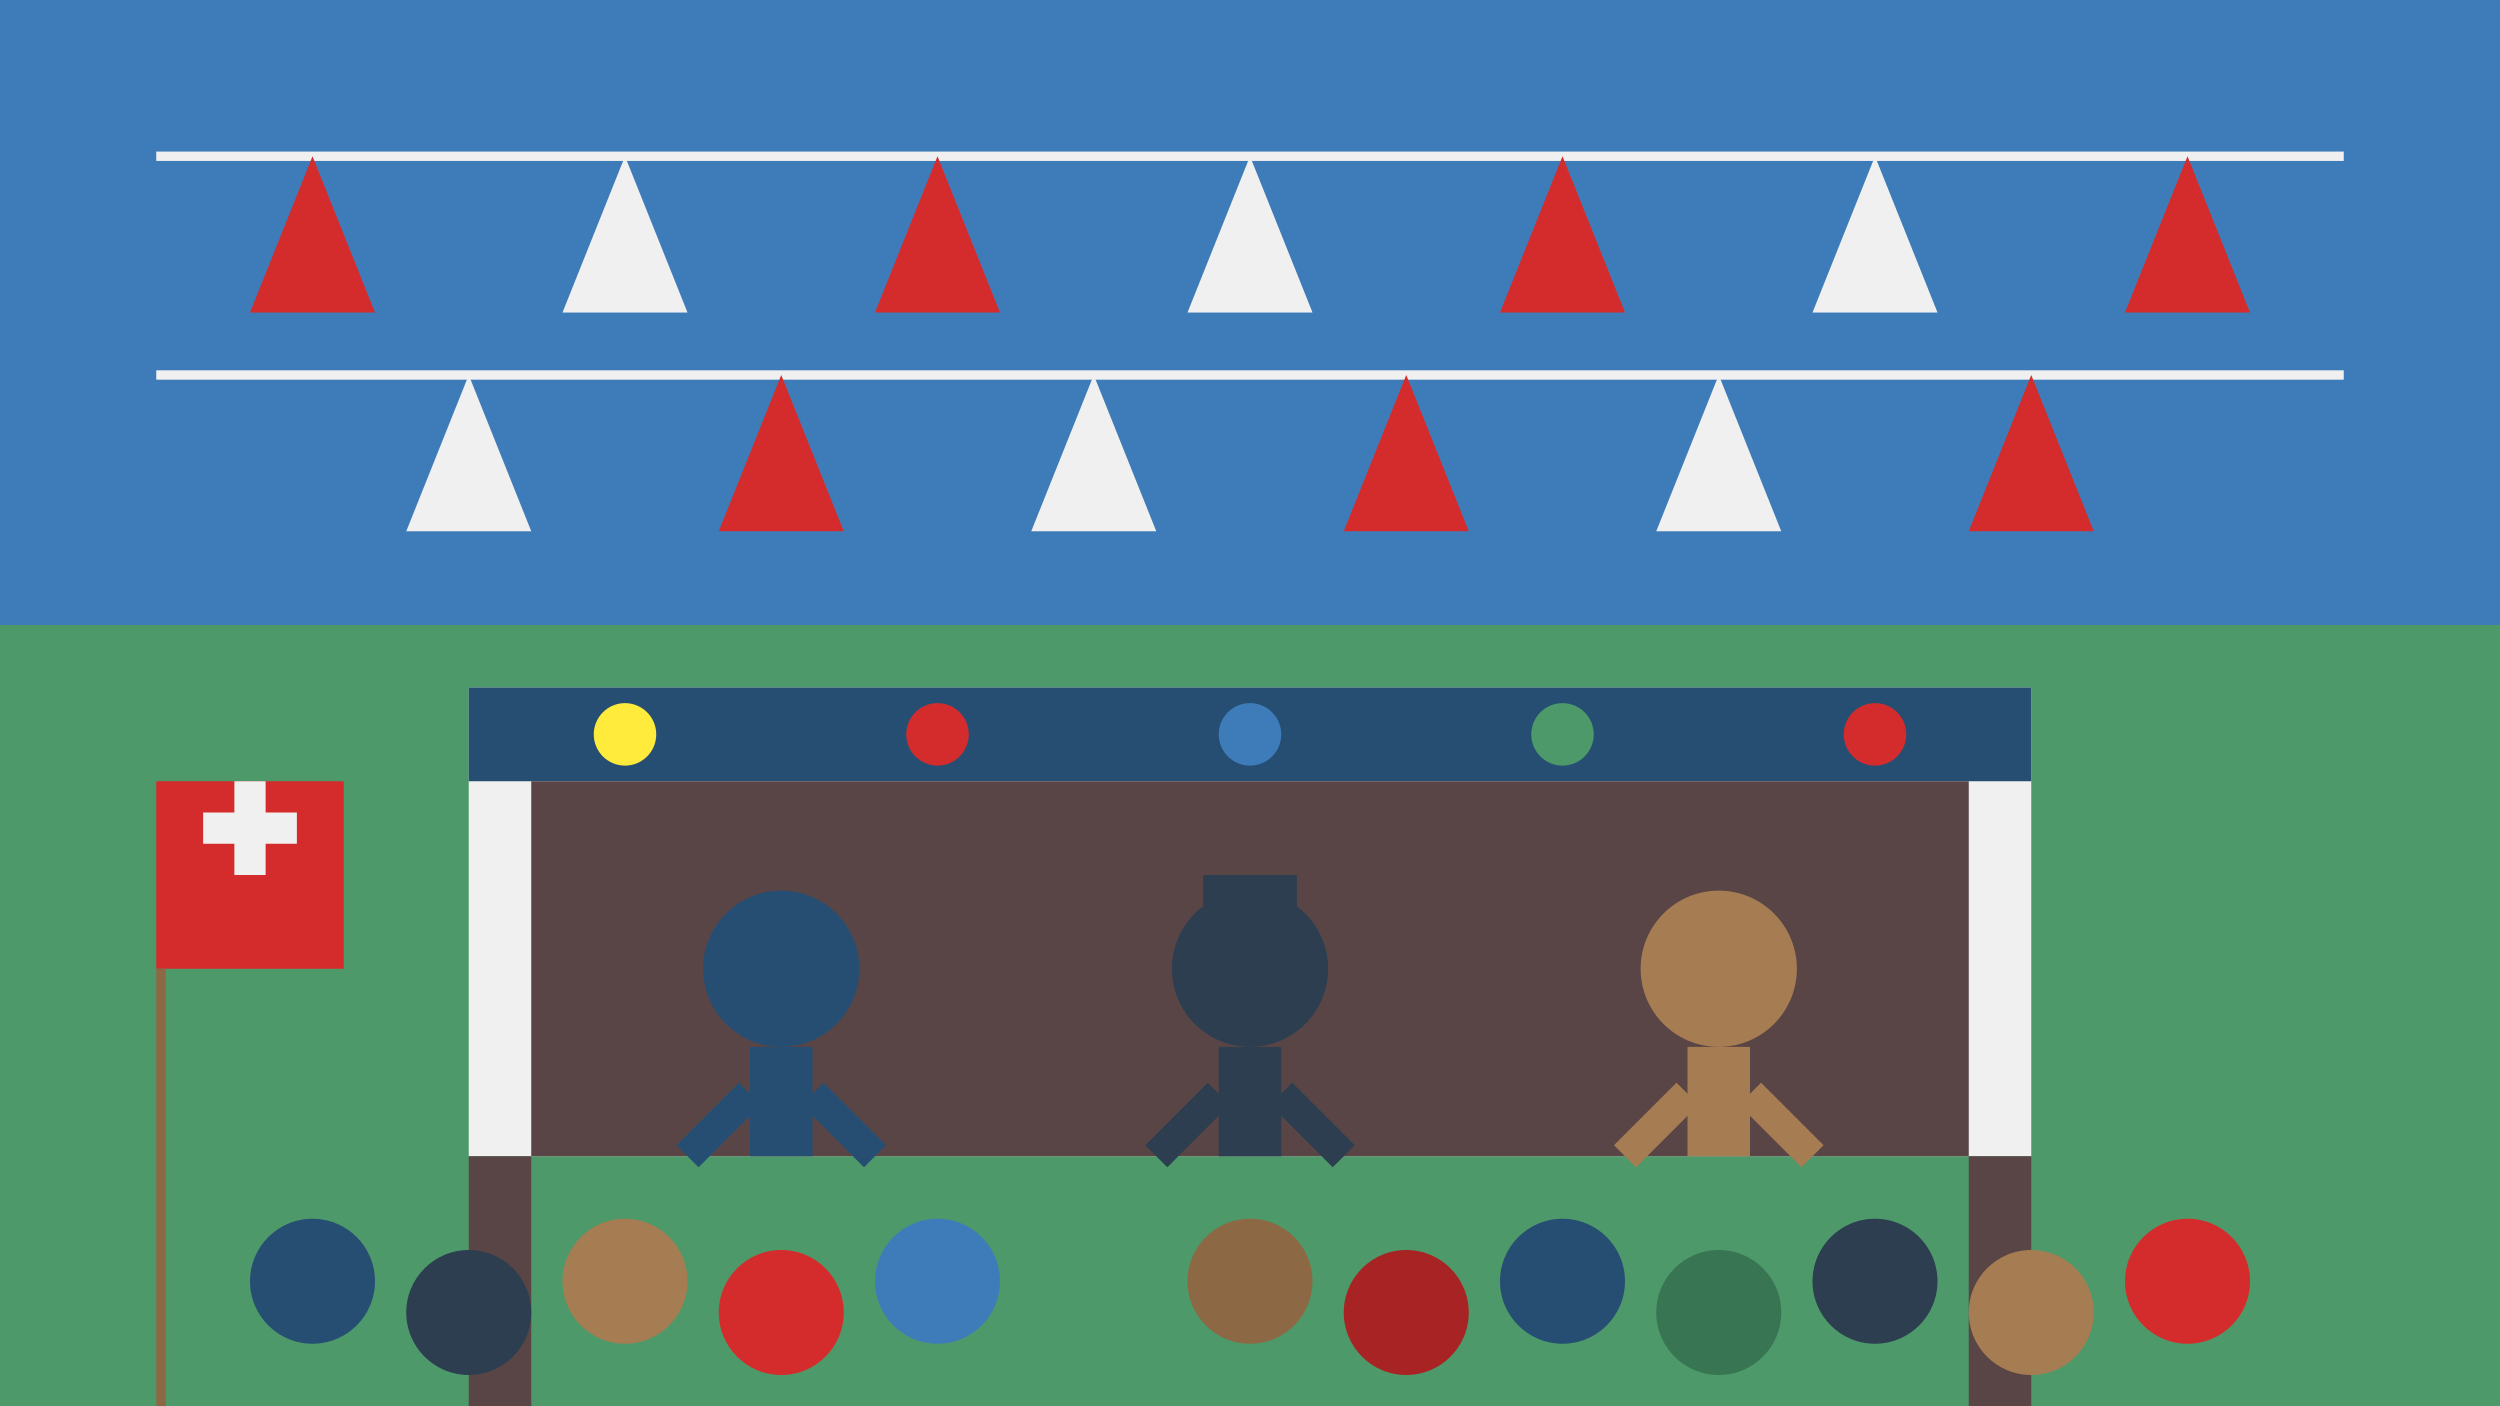<svg xmlns="http://www.w3.org/2000/svg" viewBox="0 0 800 450">
  <!-- Background - Festival scene -->
  <rect width="800" height="450" fill="#f5f1e9"/>
  
  <!-- Sky with decorative banners -->
  <rect x="0" y="0" width="800" height="200" fill="#3e7cb9"/>
  
  <!-- Festival banners -->
  <path d="M50,50 L750,50" stroke="#f0f0f0" stroke-width="3"/>
  <path d="M100,50 L80,100 L120,100 Z" fill="#d42c2c"/>
  <path d="M200,50 L180,100 L220,100 Z" fill="#f0f0f0"/>
  <path d="M300,50 L280,100 L320,100 Z" fill="#d42c2c"/>
  <path d="M400,50 L380,100 L420,100 Z" fill="#f0f0f0"/>
  <path d="M500,50 L480,100 L520,100 Z" fill="#d42c2c"/>
  <path d="M600,50 L580,100 L620,100 Z" fill="#f0f0f0"/>
  <path d="M700,50 L680,100 L720,100 Z" fill="#d42c2c"/>
  
  <!-- Another banner row -->
  <path d="M50,120 L750,120" stroke="#f0f0f0" stroke-width="3"/>
  <path d="M150,120 L130,170 L170,170 Z" fill="#f0f0f0"/>
  <path d="M250,120 L230,170 L270,170 Z" fill="#d42c2c"/>
  <path d="M350,120 L330,170 L370,170 Z" fill="#f0f0f0"/>
  <path d="M450,120 L430,170 L470,170 Z" fill="#d42c2c"/>
  <path d="M550,120 L530,170 L570,170 Z" fill="#f0f0f0"/>
  <path d="M650,120 L630,170 L670,170 Z" fill="#d42c2c"/>
  
  <!-- Festival grounds -->
  <rect x="0" y="200" width="800" height="250" fill="#4d9969"/>
  
  <!-- Main stage -->
  <rect x="150" y="220" width="500" height="150" fill="#f0f0f0"/>
  <rect x="150" y="220" width="500" height="30" fill="#264e73"/>
  <rect x="170" y="250" width="460" height="120" fill="#594545"/>
  
  <!-- Stage supports -->
  <rect x="150" y="370" width="20" height="80" fill="#594545"/>
  <rect x="630" y="370" width="20" height="80" fill="#594545"/>
  
  <!-- Stage lights -->
  <circle cx="200" cy="235" r="10" fill="#ffeb3b"/>
  <circle cx="300" cy="235" r="10" fill="#d42c2c"/>
  <circle cx="400" cy="235" r="10" fill="#3e7cb9"/>
  <circle cx="500" cy="235" r="10" fill="#4d9969"/>
  <circle cx="600" cy="235" r="10" fill="#d42c2c"/>
  
  <!-- Performers silhouettes -->
  <circle cx="250" cy="310" r="25" fill="#264e73"/>
  <rect x="240" y="335" width="20" height="35" fill="#264e73"/>
  <line x1="240" y1="350" x2="220" y2="370" stroke="#264e73" stroke-width="10"/>
  <line x1="260" y1="350" x2="280" y2="370" stroke="#264e73" stroke-width="10"/>
  
  <circle cx="400" cy="310" r="25" fill="#2c3e50"/>
  <rect x="390" y="335" width="20" height="35" fill="#2c3e50"/>
  <line x1="390" y1="350" x2="370" y2="370" stroke="#2c3e50" stroke-width="10"/>
  <line x1="410" y1="350" x2="430" y2="370" stroke="#2c3e50" stroke-width="10"/>
  <rect x="385" y="280" width="30" height="15" fill="#2c3e50"/>
  
  <circle cx="550" cy="310" r="25" fill="#a67c52"/>
  <rect x="540" y="335" width="20" height="35" fill="#a67c52"/>
  <line x1="540" y1="350" x2="520" y2="370" stroke="#a67c52" stroke-width="10"/>
  <line x1="560" y1="350" x2="580" y2="370" stroke="#a67c52" stroke-width="10"/>
  
  <!-- Crowd silhouettes -->
  <circle cx="100" cy="410" r="20" fill="#264e73"/>
  <circle cx="150" cy="420" r="20" fill="#2c3e50"/>
  <circle cx="200" cy="410" r="20" fill="#a67c52"/>
  <circle cx="250" cy="420" r="20" fill="#d42c2c"/>
  <circle cx="300" cy="410" r="20" fill="#3e7cb9"/>
  <circle cx="350" cy="420" r="20" fill="#4d9969"/>
  <circle cx="400" cy="410" r="20" fill="#8c6844"/>
  <circle cx="450" cy="420" r="20" fill="#a82323"/>
  <circle cx="500" cy="410" r="20" fill="#264e73"/>
  <circle cx="550" cy="420" r="20" fill="#387553"/>
  <circle cx="600" cy="410" r="20" fill="#2c3e50"/>
  <circle cx="650" cy="420" r="20" fill="#a67c52"/>
  <circle cx="700" cy="410" r="20" fill="#d42c2c"/>
  
  <!-- Swiss flag at festival -->
  <rect x="50" y="250" width="60" height="60" fill="#d42c2c"/>
  <path d="M65,265 L95,265 M80,250 L80,280" fill="none" stroke="#f0f0f0" stroke-width="10"/>
  <rect x="50" y="310" width="3" height="140" fill="#8c6844"/>
</svg>
